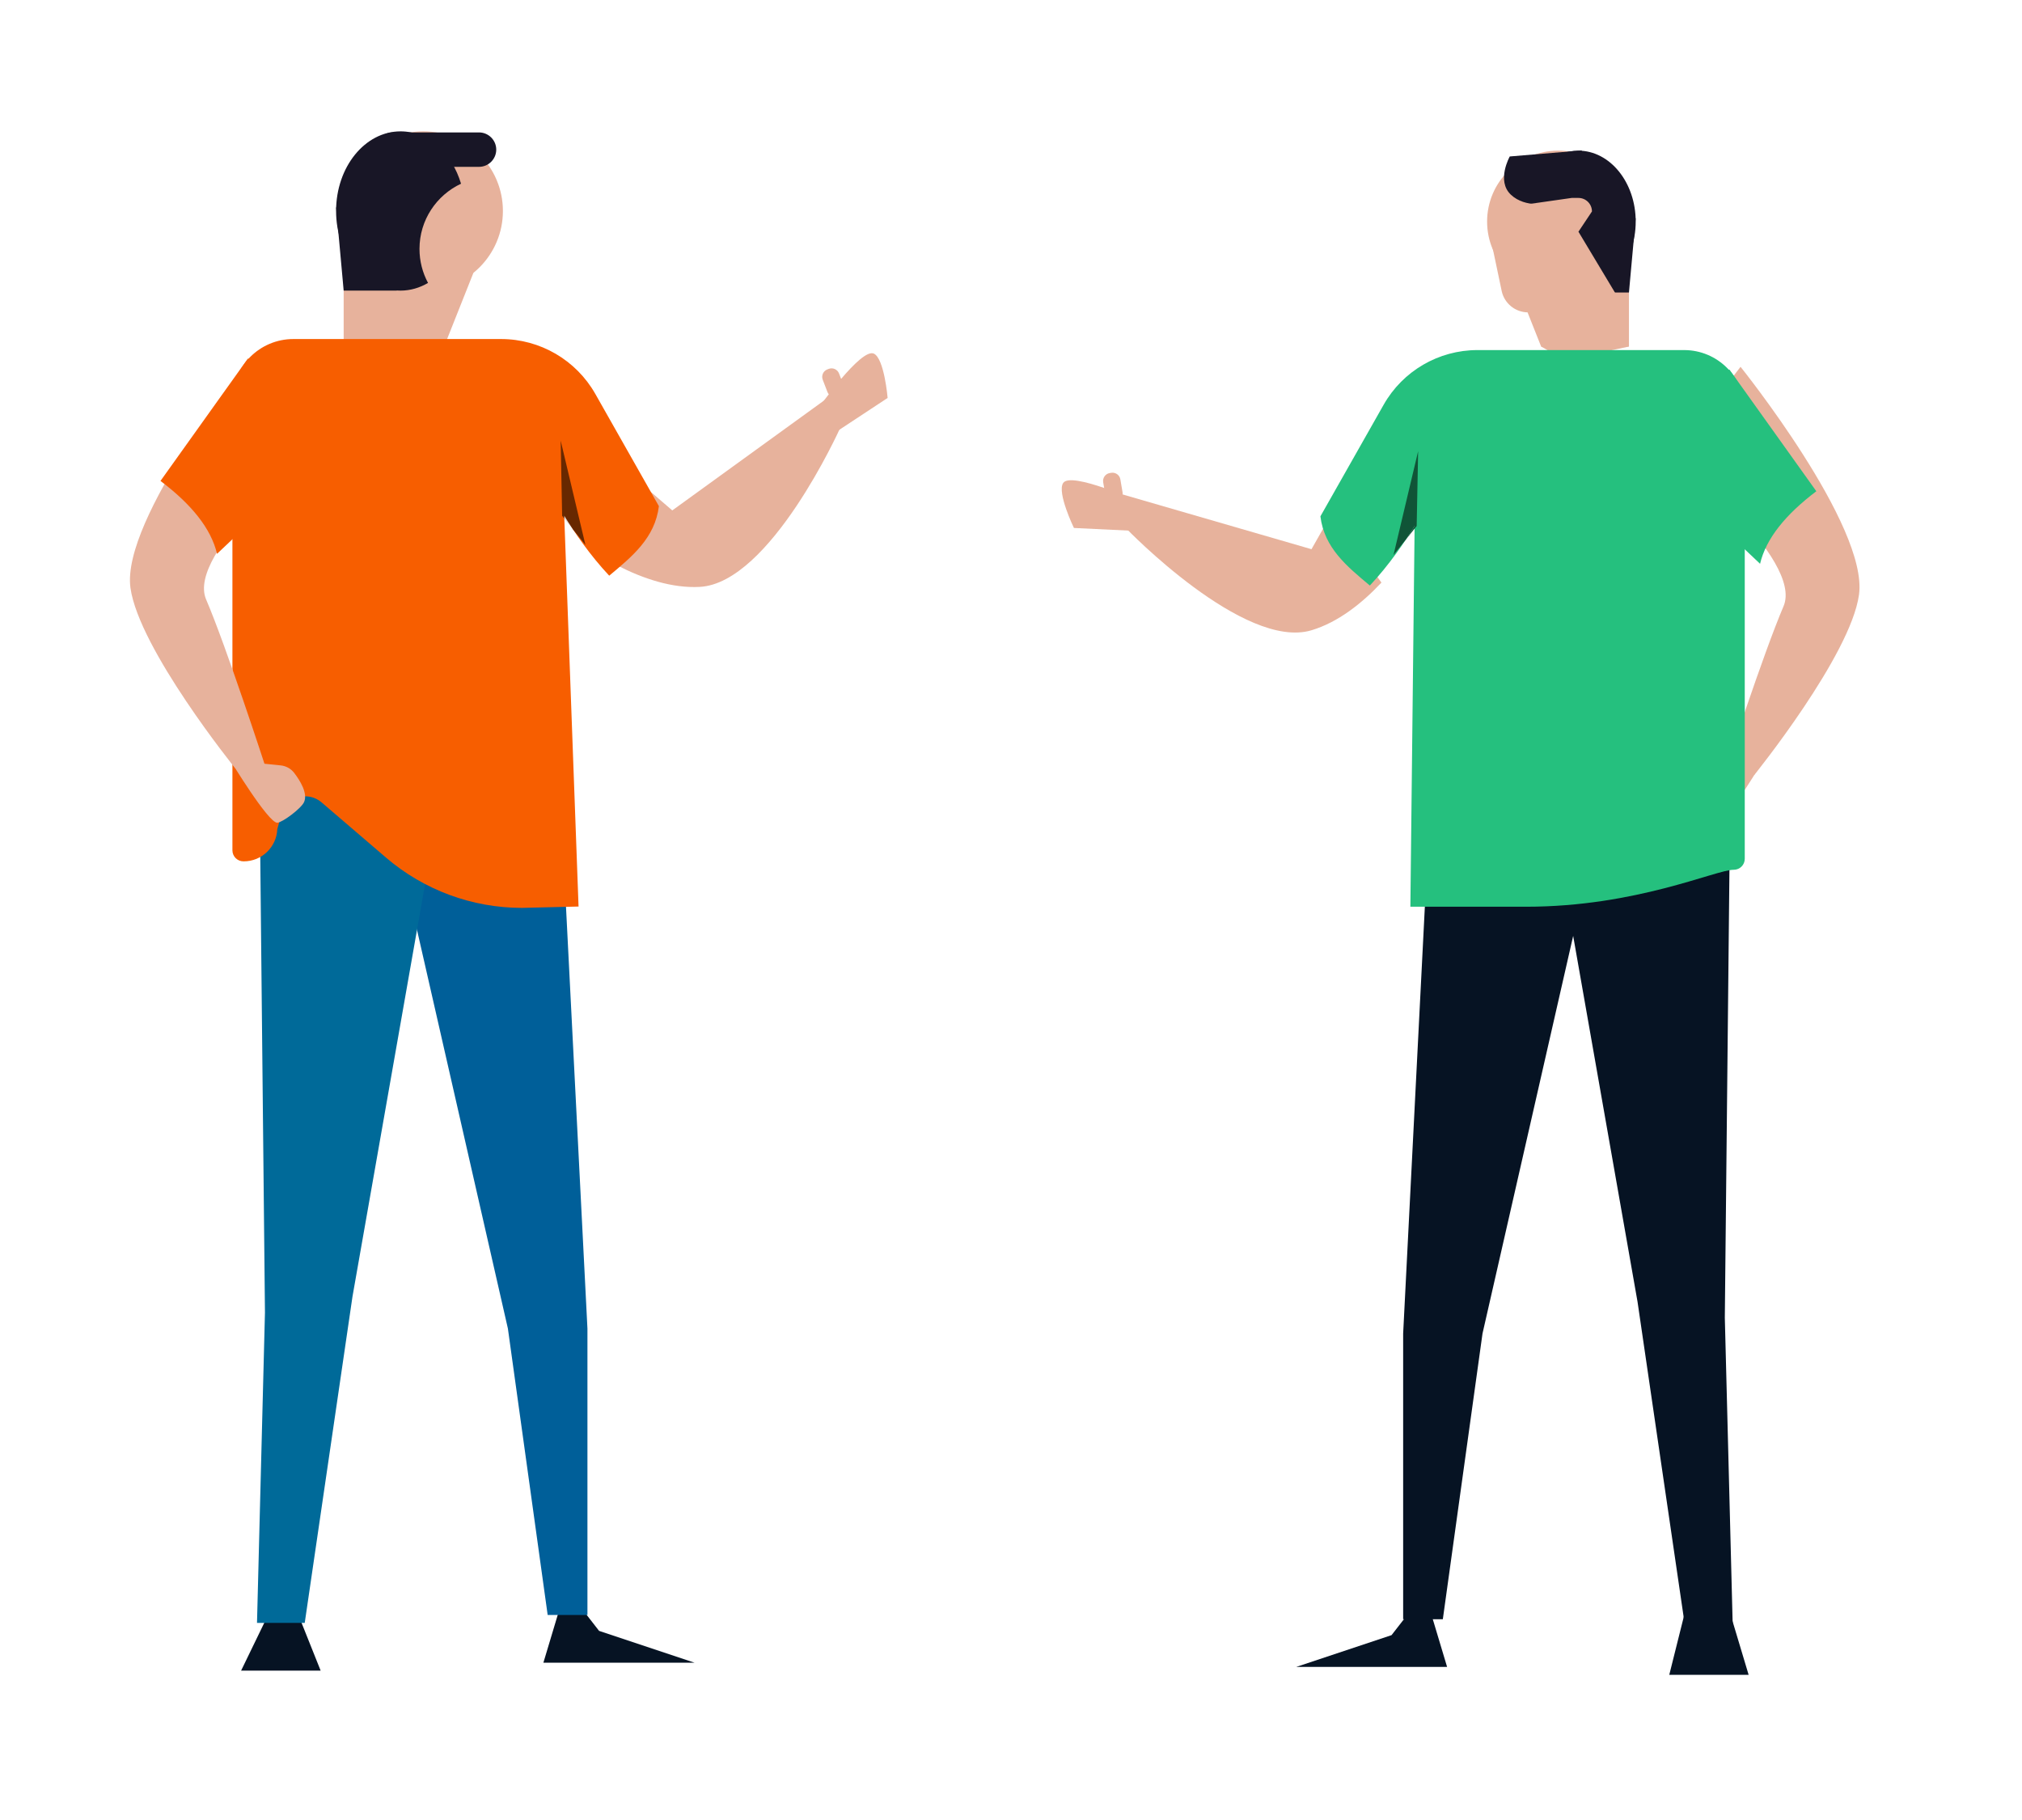 <svg id="svg3508" width="3e3" height="2700" viewBox="0 0 3e3 2700" sodipodi:docname="dialog.svg" inkscape:version="1.2.2 (b0a8486541, 2022-12-01)" xmlns:inkscape="http://www.inkscape.org/namespaces/inkscape" xmlns:sodipodi="http://sodipodi.sourceforge.net/DTD/sodipodi-0.dtd" xmlns="http://www.w3.org/2000/svg" xmlns:svg="http://www.w3.org/2000/svg"><defs id="defs3512"/><sodipodi:namedview id="namedview3510" pagecolor="#ffffff" bordercolor="#666666" borderopacity="1" inkscape:showpageshadow="2" inkscape:pageopacity="0" inkscape:pagecheckerboard="0" inkscape:deskcolor="#d1d1d1" showgrid="false" inkscape:zoom=".11026594" inkscape:cx="1188.0368" inkscape:cy="2983.6956" inkscape:window-width="1920" inkscape:window-height="974" inkscape:window-x="0" inkscape:window-y="37" inkscape:window-maximized="1" inkscape:current-layer="layer5" showguides="true"><inkscape:page x="0" y="0" id="page3514" width="3e3" height="2700"/><sodipodi:guide position="5045.795,-832.849" orientation="0,-1" id="guide5000" inkscape:locked="false"/></sodipodi:namedview><g id="g4517" inkscape:label="right" transform="matrix(0.133,0,0,-0.133,-4665.029,3070.954)" style="display:inline"><path d="M52206.2 9988.8 51940.6 4766V1579.2h442.6l442.6 3186.8 1155.6 5067.6-1775.2 155.2" style="fill:#061323;fill-opacity:1;fill-rule:nonzero;stroke:none" id="path3716" transform="translate(-1212.378,3449.039)"/><path d="m48993.8 14043.9s-759.8 343-846.3 209.1c-69.9-108.3 120.5-501.3 120.5-501.3l661.1-31.7 64.7 323.9" style="fill:#e7b29c;fill-opacity:1;fill-rule:nonzero;stroke:none" id="path3718" transform="translate(-1212.378,3449.039)"/><path d="m52165.1 1933.3 265.6-885.3h-1681.9l1062.3 354.1 619.6 796.7-265.6-265.5" style="fill:#061323;fill-opacity:1;fill-rule:nonzero;stroke:none" id="path3720" transform="translate(-1212.378,3449.039)"/><path d="M55174.9 2021.8 54909.3 959.5h885.3l-265.6 885.2-354.1 177.1" style="fill:#061323;fill-opacity:1;fill-rule:nonzero;stroke:none" id="path3722" transform="translate(-1212.378,3449.039)"/><path d="m53657.6 10222.2 897.7-5102.1 531.1-3629.4 531.1-.1L55529 4943l71.8 6963.3-1943.2-1684.1" style="fill:#061323;fill-opacity:1;fill-rule:nonzero;stroke:none" id="path3724" transform="translate(-1212.378,3449.039)"/><path d="m54459.5 17169.3c0-436.9-354.3-791.2-791.2-791.2-436.9.0-791.2 354.3-791.2 791.2s354.3 791.1 791.2 791.1c436.9.0 791.2-354.2 791.2-791.1" style="fill:#e7b29c;fill-opacity:1;fill-rule:nonzero;stroke:none" id="path3726" transform="translate(-1212.378,3449.039)"/><path d="m54459.5 15775.4v1356.2l-1289.3-576.6 309.7-779.6h979.6" style="fill:#e7b29c;fill-opacity:1;fill-rule:nonzero;stroke:none" id="path3728" transform="translate(-1212.378,3449.039)"/><path d="m53894.3 17960.4c-276.5.0-511.4-216.8-601-520.1 243.6-114.2 412.7-360.9 412.7-647.7.0-122.3-30.8-237.4-84.9-338 83-48.5 175.4-76.5 273.2-76.5 353.8.0 640.5 354.3 640.5 791.2s-286.7 791.1-640.5 791.1" style="fill:#181626;fill-opacity:1;fill-rule:nonzero;stroke:none" id="path3730" transform="translate(-1212.378,3449.039)"/><path d="m53932 16378.1h527.5l75.3 828.9z" style="fill:#181626;fill-opacity:1;fill-rule:nonzero;stroke:none" id="path3732" transform="translate(-1212.378,3449.039)"/><path d="m53570.9 17374.9s-264.8-60.7-429 94.6c-164.2 155.4-11.9 426.1-11.9 426.1l805.9 67.4-365-588.1" style="fill:#181626;fill-opacity:1;fill-rule:nonzero;stroke:none" id="path3734" transform="translate(-1212.378,3449.039)"/><path d="m53820.7 16152.1-489 4.5c-139.3 1.3-259.6 97.9-290.9 233.6l-124.2 590.7 904.1-828.8" style="fill:#e7b29c;fill-opacity:1;fill-rule:nonzero;stroke:none" id="path3736" transform="translate(-1212.378,3449.039)"/><path d="m53293.3 17357.7 527.4 75.3h75.4c83.2.0 150.7-67.5 150.7-150.7v0l-150.7-226 452.1-753.5-678.2-301.4-376.7 1356.3" style="fill:#e7b29c;fill-opacity:1;fill-rule:nonzero;stroke:none" id="path3738" transform="translate(-1212.378,3449.039)"/><path d="m48737.7 14047.6-16.7-2.9c-48.1-8.1-94.1 24.6-102.2 72.7l-24.5 144.4c-8.1 48.2 24.6 94.2 72.7 102.3l16.7 2.8c48.1 8.1 94.1-24.6 102.2-72.7l24.5-144.4c8.1-48.1-24.6-94.1-72.7-102.2" style="fill:#e7b29c;fill-opacity:1;fill-rule:nonzero;stroke:none" id="path3740" transform="translate(-1212.378,3449.039)"/><path d="m50918.1 13514.9-2129 617.1 64.7-388.6s1310.8-1358.7 2064.3-1132.7c295.5 88.7 560.6 298 780.2 531.7l-552.8 773.8-227.4-401.3" style="fill:#e7b29c;fill-opacity:1;fill-rule:nonzero;stroke:none" id="path3742" transform="translate(-1212.378,3449.039)"/><path d="m55704.4 15549.3s1427.1-1776.4 1321.4-2541.8c-93.7-679.3-1165.9-2008-1165.9-2008l-334.3 23.4s433.2 1330.2 658.2 1855c226 527.5-1232.8 1691.9-1232.8 1691.9l753.4 979.5" style="fill:#e7b29c;fill-opacity:1;fill-rule:nonzero;stroke:none" id="path3748" transform="translate(-1212.378,3449.039)"/><path d="m55914.2 11087.6s-422.6-698.2-522.5-693.9c-56.8 2.5-264.9 157.9-297.6 229.1-44.4 97.1 43.4 238.8 109.3 324.9 36.5 47.8 91.1 78 151 84l559.8 55.9" style="fill:#e7b29c;fill-opacity:1;fill-rule:nonzero;stroke:none" id="path3750" transform="translate(-1212.378,3449.039)"/><path d="m53479.9 15775.4 120-68.1c93.7-53.3 203.7-70.3 309.2-48.1l550.4 116.2-638.8 376.7-340.8-376.7" style="fill:#e7b29c;fill-opacity:1;fill-rule:nonzero;stroke:none" id="path3758" transform="translate(-1212.378,3449.039)"/><g inkscape:groupmode="layer" id="layer6" inkscape:label="shirt" style="display:inline" transform="matrix(7.5,0,0,-7.5,862.275,30963.671)"><path d="m55212.9 15775.4h-2311.4c-434.1.0-834.8-233.5-1048.8-611.2l-707.2-1248c43.2-354.9 299.3-561.5 552.8-773.8 216 229.9 387.9 483.4 500.7 668.8l-47.5-4260.4H53447c1230.7.0 2118.3 412.7 2319.1 413.3h2.5c67.7.1 122.5 55 122.5 122.6v5010.5c0 374.6-303.6 678.2-678.2 678.2" style="display:inline;fill:#25c07e;fill-opacity:1;fill-rule:nonzero;stroke:none" id="path3744" transform="matrix(0.133,0,0,-0.133,-276.62,3668.618)"/><path d="m51963 13484.3 275.4 1160.8-16.3-836.9-23.4-29.4.3 32.4c-29-47.7-61.9-99.9-98.5-155.1l-137.5-171.8" style="display:inline;fill:#105437;fill-opacity:1;fill-rule:nonzero;stroke:none" id="path3756" transform="matrix(0.133,0,0,-0.133,-276.62,3668.618)"/><path d="m52100.5 13656.1c36.6 55.2 69.5 107.4 98.5 155.1l-.3-32.4-98.2-122.7" style="display:inline;fill:#105437;fill-opacity:1;fill-rule:nonzero;stroke:none" id="path3754" transform="matrix(0.133,0,0,-0.133,-276.62,3668.618)"/><path d="m55719.9 15557.1 971.6-1360.3c-345.2-260.7-563.2-530.4-629.2-811.1l-925.4 875.9-388.6 259.1 194.3 842 777.3 194.4" style="display:inline;fill:#25c07e;fill-opacity:1;fill-rule:nonzero;stroke:none" id="path3752" transform="matrix(0.133,0,0,-0.133,-276.62,3668.618)"/></g></g><g inkscape:groupmode="layer" id="layer5" inkscape:label="left" transform="translate(-314.376,29.279)"><path d="m1311.84 727.923 239.4-173.333 9.373 51.693s-103.307 229.547-208.053 235.107c-41.067 2.187-83.773-12.147-121.853-31.573l34.52-122.013 46.613 40.12" style="fill:#e7b29c;fill-opacity:1;fill-rule:nonzero;stroke:none;stroke-width:.133" id="path3674"/><path d="m824.272 283.726c0 65.24 52.88 118.12 118.12 118.12 65.24.0 118.133-52.88 118.133-118.12s-52.893-118.133-118.133-118.133c-65.24.0-118.12 52.893-118.12 118.133" style="display:inline;fill:#e7b29c;fill-opacity:1;fill-rule:nonzero;stroke:none;stroke-width:.133" id="path3800"/><path d="m824.272 491.859v-202.507l192.507 86.093-46.253 116.413h-146.253" style="display:inline;fill:#e7b29c;fill-opacity:1;fill-rule:nonzero;stroke:none;stroke-width:.133" id="path3802"/><path d="m908.645 165.593c41.293.0 76.36 32.387 89.747 77.667-36.373 17.053-61.627 53.893-61.627 96.72.0 18.253 4.6 35.427 12.68 50.467-12.387 7.24-26.187 11.4-40.8 11.4-52.813.0-95.627-52.88-95.627-118.12s42.813-118.133 95.627-118.133" style="display:inline;fill:#181626;fill-opacity:1;fill-rule:nonzero;stroke:none;stroke-width:.133" id="path3804"/><path d="m903.018 401.846h-78.747l-11.253-123.747z" style="display:inline;fill:#181626;fill-opacity:1;fill-rule:nonzero;stroke:none;stroke-width:.133" id="path3806"/><path d="M1025.112 218.219H897.458c-14.04.0-25.533-11.493-25.533-25.533s11.493-25.52 25.533-25.52h127.653c14.04.0 25.533 11.48 25.533 25.52.0 14.04-11.493 25.533-25.533 25.533" style="display:inline;fill:#181626;fill-opacity:1;fill-rule:nonzero;stroke:none;stroke-width:.133" id="path3838"/><path d="m1156.014 2319.309-35.413 118.04h224.253l-141.64-47.213-82.613-106.227 35.413 35.4" style="fill:#061323;fill-opacity:1;fill-rule:nonzero;stroke:none;stroke-width:.133" id="path3676"/><path d="m1150.534 1245.243 35.413 696.373v424.907h-59.013l-59.013-424.907-154.08-675.68 236.693-20.693" style="fill:#005f99;fill-opacity:1;fill-rule:nonzero;stroke:none;stroke-width:.133" id="path3678"/><path d="m758.2 2369.243 31.92 79.907h-118.04l42.933-88.547 43.187 8.64" style="fill:#061323;fill-opacity:1;fill-rule:nonzero;stroke:none;stroke-width:.133" id="path3680"/><path d="m957.014 1214.123-119.693 680.28-70.813 483.92-70.813.013 11.8-460.32-9.573-928.44 259.093 224.547" style="fill:#006a99;fill-opacity:1;fill-rule:nonzero;stroke:none;stroke-width:.133" id="path3682"/><path d="m749.64 473.696h308.187c57.88.0 111.307 31.133 139.853 81.493l94.28 166.4c-5.76 47.32-39.907 74.867-73.707 103.173-28.8-30.653-51.72-64.453-66.76-89.173l21.267 579.987-83.92 2.027c-74.027.0-145.6-26.48-201.8-74.653l-95.32-81.68c-24.013-20.587-61.187-4.413-62.507 27.187l-3.387 12.293c-1.12 26.76-23.173 47.867-49.947 47.787h-.333c-9.027-.013-16.333-7.333-16.333-16.347V564.123c0-49.947 40.48-90.427 90.427-90.427" style="fill:#f75e00;fill-opacity:1;fill-rule:nonzero;stroke:none;stroke-width:.133" id="path3698"/><path d="m684.107 503.843s-190.28 236.853-176.187 338.907c12.507 90.573 155.453 267.733 155.453 267.733l44.573-3.12s-57.76-177.36-87.76-247.333c-30.133-70.333 164.387-225.587 164.387-225.587l-100.467-130.6" style="fill:#e7b29c;fill-opacity:1;fill-rule:nonzero;stroke:none;stroke-width:.133" id="path3700"/><path d="m656.134 1098.736s56.36 93.093 69.68 92.52c7.56-.333 35.32-21.053 39.667-30.547 5.92-12.947-5.787-31.84-14.56-43.32-4.88-6.373-12.16-10.4-20.147-11.2l-74.64-7.453" style="fill:#e7b29c;fill-opacity:1;fill-rule:nonzero;stroke:none;stroke-width:.133" id="path3702"/><path d="m682.04 502.803-129.547 181.373c46.027 34.76 75.093 70.72 83.893 108.147l123.387-116.787 51.813-34.547-25.907-112.267-103.64-25.92" style="fill:#f75e00;fill-opacity:1;fill-rule:nonzero;stroke:none;stroke-width:.133" id="path3704"/><path d="m1164.627 756.256-12.973-16.213-.16-4.453c3.867 6.36 8.253 13.32 13.133 20.667" style="fill:#d5d7da;fill-opacity:1;fill-rule:nonzero;stroke:none;stroke-width:.133" id="path3706"/><path d="m1182.96 779.176-18.333-22.92c-4.88-7.347-9.267-14.307-13.133-20.667l.16 4.453-3.24-4.053-2.173-111.587 36.72 154.773" style="fill:#682800;fill-opacity:1;fill-rule:nonzero;stroke:none;stroke-width:.133" id="path3708"/><path d="m1528.214 576.909s63.853-90.987 82.867-81.507c15.373 7.667 20.253 65.68 20.253 65.68l-73.68 48.573-29.44-32.747" style="fill:#e7b29c;fill-opacity:1;fill-rule:nonzero;stroke:none;stroke-width:.133" id="path3712"/><path d="m1557.347 559.069 2.107-.813c6.067-2.333 9.12-9.213 6.787-15.28l-7.013-18.227c-2.347-6.067-9.227-9.12-15.293-6.787l-2.107.813c-6.067 2.333-9.12 9.213-6.787 15.28l7.013 18.227c2.347 6.08 9.213 9.133 15.293 6.787" style="fill:#e7b29c;fill-opacity:1;fill-rule:nonzero;stroke:none;stroke-width:.133" id="path3714"/></g><g id="g3516" inkscape:groupmode="layer" inkscape:label="Page 1" transform="matrix(1.333,0,0,-1.333,0,4000)"/></svg>